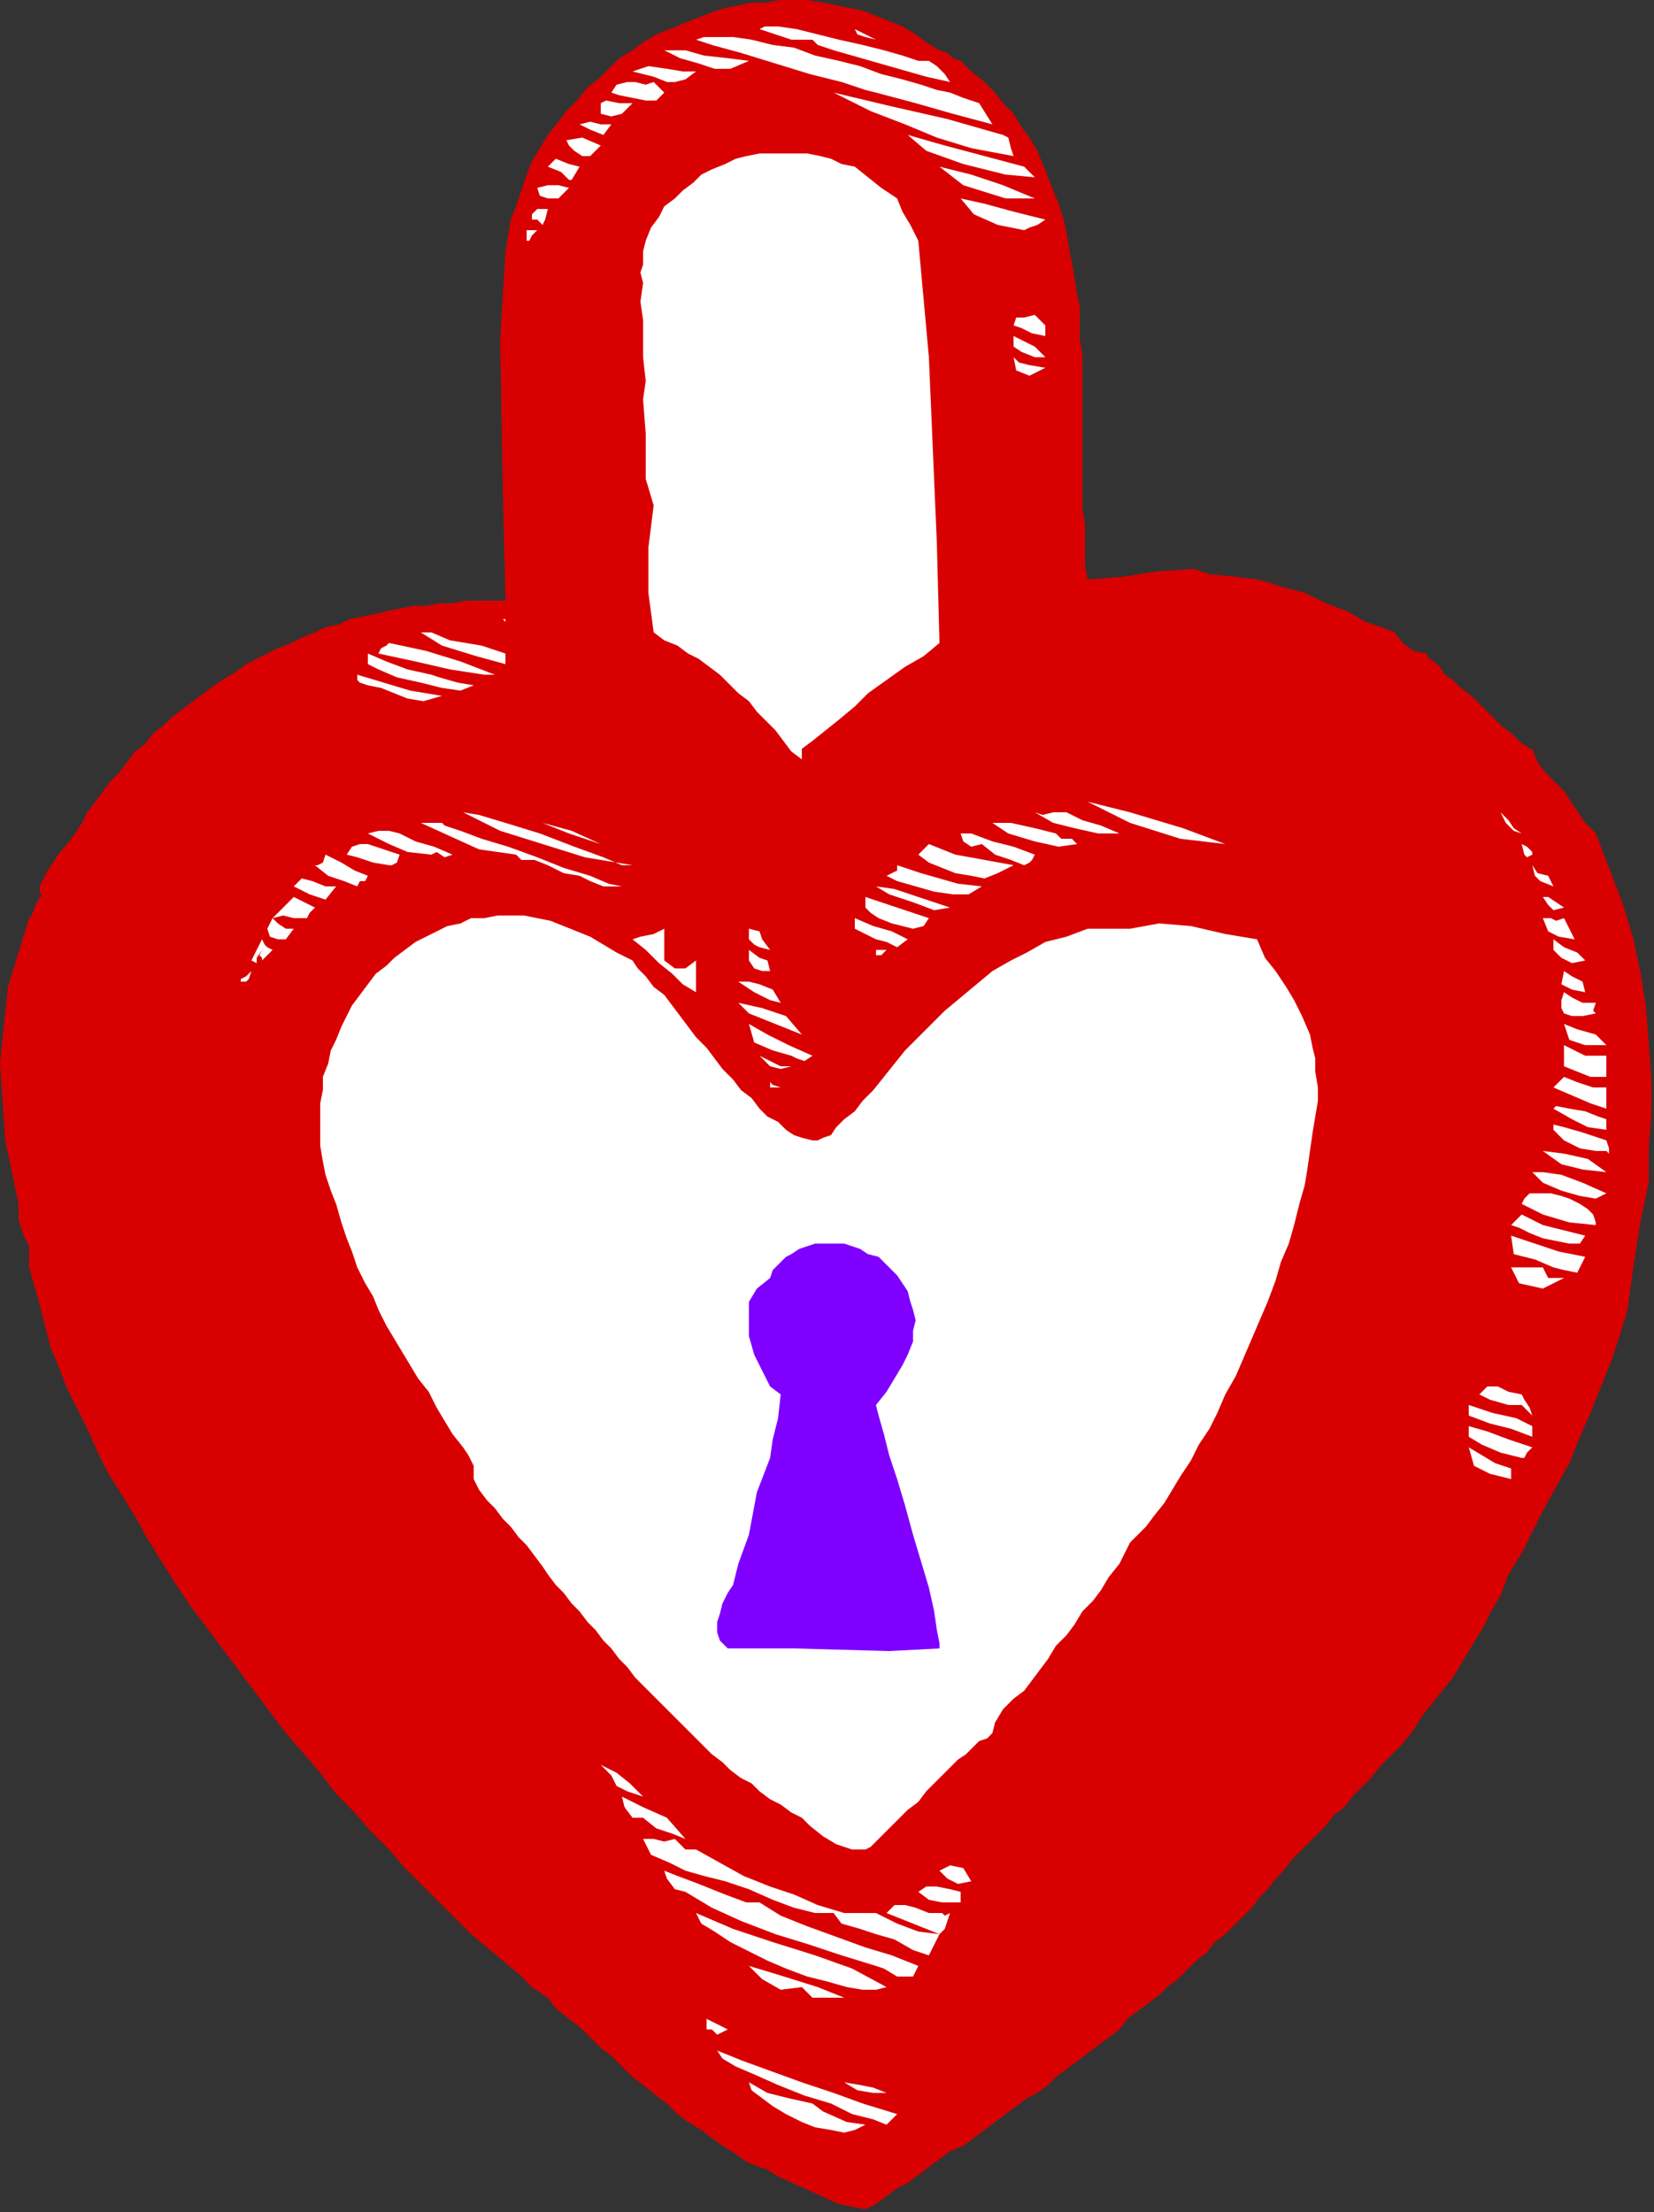 <?xml version="1.0" encoding="UTF-8" standalone="no"?>
<svg
   xmlns:dc="http://purl.org/dc/elements/1.1/"
   xmlns:cc="http://creativecommons.org/ns#"
   xmlns:rdf="http://www.w3.org/1999/02/22-rdf-syntax-ns#"
   xmlns:svg="http://www.w3.org/2000/svg"
   xmlns="http://www.w3.org/2000/svg"
   xmlns:sodipodi="http://sodipodi.sourceforge.net/DTD/sodipodi-0.dtd"
   xmlns:inkscape="http://www.inkscape.org/namespaces/inkscape"
   version="1.0"
   width="105.833mm"
   height="141.563mm"
   id="svg199"
   sodipodi:docname="SESSG081.WMF">
  <rect width="100%" height="100%" fill="#333333" stroke="none"/>
  <sodipodi:namedview
     pagecolor="#ffffff"
     bordercolor="#666666"
     borderopacity="1"
     objecttolerance="10"
     gridtolerance="10"
     guidetolerance="10"
     inkscape:pageopacity="0"
     inkscape:pageshadow="2"
     inkscape:window-width="640"
     inkscape:window-height="480"
     id="namedview201" />
  <defs
     id="defs3">
    <pattern
       id="WMFhbasepattern"
       patternUnits="userSpaceOnUse"
       width="6"
       height="6"
       x="0"
       y="0" />
  </defs>
  <path
     style="fill:#d80000;fill-rule:evenodd;fill-opacity:1;stroke:none;"
     d="  M 227.2,12.16   L 229.12,12.8   L 230.4,14.08   L 232.32,14.72   L 232.32,14.72   L 234.88,17.28   L 238.08,19.84   L 240.64,22.4   L 242.56,24.96   L 245.12,27.52   L 247.04,30.72   L 248.96,33.28   L 250.88,36.48   L 252.16,39.68   L 253.44,42.88   L 254.72,46.08   L 256,49.28   L 257.28,53.12   L 257.92,56.32   L 258.56,60.16   L 259.2,63.36   L 259.84,67.2   L 260.48,71.04   L 261.12,74.24   L 261.12,78.08   L 261.12,81.92   L 261.76,85.76   L 261.76,89.6   L 261.76,93.44   L 261.76,97.28   L 261.76,101.12   L 261.76,104.96   L 261.76,108.16   L 261.76,112   L 261.76,115.84   L 261.76,119.68   L 261.76,122.88   L 262.4,126.72   L 262.4,130.56   L 262.4,133.76   L 262.4,136.96   L 263.04,140.16   L 263.04,140.16   L 271.36,139.52   L 279.68,138.24   L 288.64,137.6   L 288.64,137.6   L 292.48,138.88   L 298.88,139.52   L 304,140.16   L 304,140.16   L 306.56,140.8   L 310.4,142.08   L 315.52,143.36   L 320.64,145.92   L 325.76,147.84   L 330.24,150.4   L 334.08,151.68   L 337.28,152.96   L 337.28,152.96   L 339.2,155.52   L 341.76,157.44   L 344.96,158.08   L 344.96,158.08   L 345.6,159.36   L 346.88,160   L 348.16,161.28   L 349.44,163.2   L 351.36,164.48   L 353.28,166.4   L 355.84,168.32   L 357.76,170.24   L 359.68,172.16   L 361.6,174.08   L 363.52,176   L 365.44,177.28   L 366.72,178.56   L 368,179.84   L 369.28,180.48   L 369.92,181.12   L 370.56,181.12   L 370.56,181.12   L 371.84,184.32   L 373.76,186.88   L 375.68,188.8   L 375.68,188.8   L 378.24,191.36   L 380.8,195.2   L 383.36,199.04   L 385.92,201.6   L 385.92,201.6   L 389.12,209.92   L 392.32,218.24   L 394.88,226.56   L 396.8,235.52   L 398.08,243.84   L 398.72,252.16   L 399.36,261.12   L 399.36,269.44   L 398.72,277.76   L 398.72,286.08   L 398.72,286.08   L 396.8,295.04   L 394.88,307.2   L 393.6,316.8   L 393.6,316.8   L 391.68,323.2   L 389.76,328.96   L 387.2,335.36   L 384.64,341.76   L 382.08,347.52   L 379.52,353.92   L 376.32,359.68   L 373.12,365.44   L 370.56,370.56   L 370.56,370.56   L 368,375.68   L 364.8,380.8   L 362.88,385.92   L 362.88,385.92   L 360.96,389.12   L 359.04,392.96   L 357.12,396.16   L 355.2,399.36   L 353.28,402.56   L 351.36,405.76   L 348.8,408.96   L 346.24,412.16   L 343.68,415.36   L 341.76,418.56   L 339.2,421.76   L 336.64,424.32   L 334.08,426.88   L 331.52,430.08   L 329.6,432   L 329.6,432   L 327.04,434.56   L 325.12,437.12   L 322.56,439.04   L 320.64,441.6   L 318.72,443.52   L 316.8,445.44   L 314.24,448   L 312.32,449.92   L 310.4,452.48   L 308.48,454.4   L 306.56,456.96   L 304.64,458.88   L 302.72,461.44   L 300.8,463.36   L 298.88,465.28   L 298.88,465.28   L 296.32,467.84   L 293.76,469.76   L 291.84,472.32   L 289.28,474.24   L 287.36,476.16   L 284.8,478.72   L 282.24,480.64   L 280.32,482.56   L 277.76,484.48   L 275.2,486.4   L 272.64,488.32   L 270.72,490.88   L 268.16,492.8   L 265.6,494.72   L 263.04,496.64   L 260.48,498.56   L 257.92,500.48   L 255.36,502.4   L 253.44,504.32   L 250.88,506.24   L 248.32,507.52   L 245.76,509.44   L 243.2,511.36   L 240.64,513.28   L 238.08,515.2   L 235.52,517.12   L 232.96,519.04   L 229.76,520.32   L 227.2,522.24   L 224.64,524.16   L 222.08,526.08   L 219.52,528   L 216.96,529.28   L 214.4,531.2   L 211.84,533.12   L 209.28,534.4   L 209.28,534.4   L 202.88,533.12   L 195.84,529.92   L 188.8,526.72   L 188.8,526.72   L 187.52,526.08   L 185.6,524.8   L 183.68,524.16   L 183.68,524.16   L 180.48,522.88   L 177.92,520.96   L 174.72,519.04   L 172.16,517.12   L 169.6,515.2   L 166.4,513.28   L 163.84,511.36   L 161.28,508.8   L 158.72,506.88   L 155.52,504.32   L 152.96,502.4   L 150.4,499.84   L 147.84,497.28   L 145.28,495.36   L 142.72,492.8   L 140.16,490.24   L 137.6,488.32   L 134.4,485.76   L 132.48,483.2   L 132.48,483.2   L 128.64,480.64   L 125.44,477.44   L 121.6,474.24   L 117.76,471.04   L 113.92,467.84   L 110.08,464   L 106.24,460.16   L 101.76,455.68   L 97.92,451.84   L 94.08,447.36   L 89.6,442.88   L 85.76,438.4   L 81.28,433.92   L 77.44,428.8   L 73.6,424.32   L 69.12,419.2   L 65.28,414.08   L 61.44,408.96   L 57.6,403.84   L 53.76,398.72   L 49.92,393.6   L 46.08,388.48   L 42.24,382.72   L 39.04,377.6   L 35.84,372.48   L 32.64,366.72   L 29.44,361.6   L 26.24,356.48   L 23.68,351.36   L 21.12,345.6   L 18.56,340.48   L 16,335.36   L 14.08,330.24   L 12.16,325.76   L 10.88,320.64   L 9.6,315.52   L 8.32,311.04   L 7.04,306.56   L 7.04,301.44   L 7.04,301.44   L 5.76,298.88   L 4.48,295.04   L 4.48,291.2   L 4.48,291.2   L 1.28,275.84   L 0,257.28   L 1.92,238.72   L 7.04,222.08   L 7.04,222.08   L 7.68,221.44   L 8.32,219.52   L 9.6,216.96   L 9.6,216.96   L 10.24,216.96   L 9.6,215.68   L 9.6,214.4   L 9.6,214.4   L 11.52,210.56   L 14.08,206.72   L 17.28,202.88   L 19.84,199.04   L 19.84,199.04   L 21.12,196.48   L 23.04,193.92   L 24.96,191.36   L 26.88,188.8   L 28.8,186.88   L 30.72,184.32   L 32.64,181.76   L 35.2,179.84   L 37.12,177.28   L 39.68,175.36   L 41.6,173.44   L 44.16,171.52   L 46.72,169.6   L 49.28,167.68   L 51.84,165.76   L 53.76,164.48   L 56.96,162.56   L 59.52,160.64   L 62.08,159.36   L 64.64,158.08   L 67.2,156.8   L 70.4,155.52   L 72.96,154.24   L 76.16,152.96   L 78.72,151.68   L 81.92,151.04   L 84.48,149.76   L 87.68,149.12   L 90.88,148.48   L 93.44,147.84   L 96.64,147.2   L 99.84,146.56   L 103.04,146.56   L 106.24,145.92   L 109.44,145.92   L 112.64,145.28   L 115.84,145.28   L 118.4,145.28   L 122.24,145.28   L 122.24,145.28   L 121.6,119.04   L 120.96,81.92   L 122.24,60.8   L 122.24,60.8   L 122.88,56.96   L 123.52,53.12   L 124.8,49.92   L 126.08,46.08   L 127.36,42.24   L 128.64,39.04   L 130.56,35.84   L 132.48,32.64   L 135.04,29.44   L 136.96,26.88   L 139.52,24.32   L 142.08,21.12   L 144.64,19.2   L 147.2,16.64   L 149.76,14.08   L 152.96,12.16   L 155.52,10.24   L 158.72,8.32   L 161.92,7.04   L 165.12,5.76   L 168.32,4.48   L 171.52,3.2   L 175.36,1.92   L 178.56,1.28   L 181.76,0.64   L 184.96,0.64   L 188.8,0   L 192,0   L 195.2,0   L 199.04,0.64   L 202.24,1.28   L 205.44,1.92   L 208.64,2.56   L 211.84,3.84   L 215.04,5.12   L 218.24,6.4   L 221.44,8.32   L 224,10.24   L 227.2,12.16  z "
     id="path5" />
  <path
     style="fill:#ffffff;fill-rule:evenodd;fill-opacity:1;stroke:none;"
     d="  M 224.64,14.72   L 226.56,16   L 228.48,17.92   L 229.76,19.84   L 229.76,19.84   L 224,18.56   L 215.04,16   L 206.08,13.44   L 201.6,12.16   L 201.6,12.16   L 201.6,12.16   L 199.68,11.52   L 197.76,10.88   L 196.48,9.6   L 196.48,9.6   L 191.36,9.6   L 187.52,8.32   L 183.68,7.04   L 183.68,7.04   L 183.68,7.04   L 184.96,6.4   L 188.16,6.4   L 192.64,7.04   L 197.76,8.32   L 202.88,9.6   L 208.64,10.88   L 213.76,12.16   L 218.24,13.44   L 222.08,14.72   L 224.64,14.72  z "
     id="path7" />
  <path
     style="fill:#ffffff;fill-rule:evenodd;fill-opacity:1;stroke:none;"
     d="  M 211.84,9.6   L 209.28,8.96   L 207.36,8.32   L 206.72,7.04   L 206.72,7.04   L 211.84,9.6  z "
     id="path9" />
  <path
     style="fill:#ffffff;fill-rule:evenodd;fill-opacity:1;stroke:none;"
     d="  M 229.76,22.4   L 232.96,23.68   L 236.8,24.96   L 240,30.08   L 240,30.08   L 230.4,27.52   L 221.44,24.96   L 211.84,22.4   L 211.84,22.4   L 209.28,21.76   L 203.52,19.84   L 195.84,17.92   L 187.52,15.36   L 179.2,12.8   L 172.16,10.88   L 168.32,9.6   L 168.32,9.6   L 170.24,8.96   L 173.44,8.96   L 177.28,8.96   L 181.76,9.6   L 186.88,10.88   L 192,11.52   L 197.12,13.44   L 202.88,14.72   L 208,16   L 213.12,17.92   L 218.24,19.2   L 222.72,20.48   L 226.56,21.76   L 229.76,22.4  z "
     id="path11" />
  <path
     style="fill:#ffffff;fill-rule:evenodd;fill-opacity:1;stroke:none;"
     d="  M 181.12,14.72   L 176.64,16.64   L 172.8,16.64   L 168.96,15.36   L 164.48,14.08   L 160.64,12.16   L 160.64,12.16   L 161.92,12.16   L 163.2,12.16   L 165.76,12.16   L 165.76,12.16   L 170.24,13.44   L 176,14.08   L 181.12,14.72  z "
     id="path13" />
  <path
     style="fill:#ffffff;fill-rule:evenodd;fill-opacity:1;stroke:none;"
     d="  M 168.32,17.28   L 165.76,19.2   L 163.2,19.84   L 161.28,19.84   L 158.08,18.56   L 155.52,17.92   L 152.96,17.28   L 152.96,17.28   L 156.8,16   L 161.28,16.64   L 165.12,17.28   L 168.32,17.28  z "
     id="path15" />
  <path
     style="fill:#ffffff;fill-rule:evenodd;fill-opacity:1;stroke:none;"
     d="  M 160.64,22.4   L 158.72,24.32   L 156.16,24.32   L 152.96,23.68   L 149.76,23.04   L 147.84,22.4   L 147.84,22.4   L 149.12,20.48   L 151.68,19.84   L 153.6,19.84   L 156.16,20.48   L 158.08,19.84   L 158.08,19.84   L 160.64,22.4  z "
     id="path17" />
  <path
     style="fill:#ffffff;fill-rule:evenodd;fill-opacity:1;stroke:none;"
     d="  M 242.56,32.64   L 243.84,33.28   L 244.48,35.84   L 245.12,37.76   L 245.12,37.76   L 234.88,35.84   L 226.56,33.28   L 218.88,30.08   L 210.56,26.88   L 201.6,22.4   L 201.6,22.4   L 215.04,25.6   L 229.12,28.8   L 242.56,32.64  z "
     id="path19" />
  <path
     style="fill:#ffffff;fill-rule:evenodd;fill-opacity:1;stroke:none;"
     d="  M 152.96,24.96   L 150.4,27.52   L 147.84,28.16   L 145.28,27.52   L 145.28,27.52   L 145.28,24.96   L 146.56,24.32   L 149.76,24.96   L 152.96,24.96  z "
     id="path21" />
  <path
     style="fill:#ffffff;fill-rule:evenodd;fill-opacity:1;stroke:none;"
     d="  M 147.84,30.08   L 145.92,32.64   L 142.72,31.36   L 140.16,30.08   L 140.16,30.08   L 142.72,29.44   L 145.28,30.08   L 147.84,30.08  z "
     id="path23" />
  <path
     style="fill:#ffffff;fill-rule:evenodd;fill-opacity:1;stroke:none;"
     d="  M 247.68,40.32   L 250.24,42.88   L 243.2,42.24   L 232.96,39.68   L 224,36.48   L 219.52,32.64   L 219.52,32.64   L 228.48,35.2   L 238.08,37.76   L 247.68,40.32  z "
     id="path25" />
  <path
     style="fill:#ffffff;fill-rule:evenodd;fill-opacity:1;stroke:none;"
     d="  M 145.28,35.2   L 142.72,37.76   L 140.8,37.76   L 138.88,36.48   L 137.6,35.2   L 137.6,35.2   L 136.96,33.92   L 140.8,33.28   L 145.28,35.2  z "
     id="path27" />
  <path
     style="fill:#ffffff;fill-rule:evenodd;fill-opacity:1;stroke:none;"
     d="  M 216.96,48   L 218.24,51.2   L 220.16,54.4   L 222.08,58.24   L 222.08,58.24   L 224.64,86.4   L 226.56,131.2   L 227.2,155.52   L 227.2,155.52   L 223.36,158.72   L 218.88,161.28   L 214.4,164.48   L 209.92,167.68   L 206.72,170.88   L 206.72,170.88   L 206.72,170.88   L 202.88,174.08   L 199.68,176.64   L 196.48,179.2   L 193.92,181.12   L 193.92,181.12   L 193.92,183.68   L 191.36,181.76   L 189.44,179.2   L 187.52,176.64   L 185.6,174.72   L 183.04,172.16   L 181.12,169.6   L 178.56,167.68   L 176.64,165.76   L 174.08,163.2   L 171.52,161.28   L 168.96,159.36   L 166.4,158.08   L 163.84,156.16   L 160.64,154.88   L 158.08,152.96   L 158.08,152.96   L 156.8,143.36   L 156.8,132.48   L 158.08,122.24   L 158.08,122.24   L 156.16,115.84   L 156.16,104.96   L 155.52,96.64   L 155.52,96.64   L 156.16,92.16   L 155.52,86.4   L 155.52,81.28   L 155.52,81.28   L 155.52,77.44   L 154.88,72.96   L 155.52,68.48   L 155.52,68.48   L 154.88,65.92   L 155.52,64   L 155.52,60.8   L 155.52,60.8   L 156.16,58.24   L 157.44,55.04   L 159.36,52.48   L 160.64,49.92   L 163.2,48   L 165.12,46.08   L 167.68,44.16   L 169.6,42.24   L 172.16,40.96   L 175.36,39.68   L 177.92,38.4   L 180.48,37.76   L 183.68,37.12   L 186.88,37.12   L 189.44,37.12   L 192.64,37.12   L 195.2,37.12   L 198.4,37.76   L 200.96,38.4   L 203.52,39.68   L 206.72,40.32   L 206.72,40.32   L 209.92,42.88   L 213.12,45.44   L 216.96,48  z "
     id="path29" />
  <path
     style="fill:#ffffff;fill-rule:evenodd;fill-opacity:1;stroke:none;"
     d="  M 140.16,40.32   L 138.24,43.52   L 137.6,43.52   L 136.96,42.88   L 135.68,41.6   L 132.48,40.32   L 132.48,40.32   L 134.4,38.4   L 137.6,39.68   L 140.16,40.32  z "
     id="path31" />
  <path
     style="fill:#ffffff;fill-rule:evenodd;fill-opacity:1;stroke:none;"
     d="  M 250.24,48   L 252.8,48   L 243.2,48   L 232.96,44.8   L 227.2,40.32   L 227.2,40.32   L 234.88,42.24   L 242.56,44.8   L 250.24,48  z "
     id="path33" />
  <path
     style="fill:#ffffff;fill-rule:evenodd;fill-opacity:1;stroke:none;"
     d="  M 137.6,45.44   L 137.6,45.44   L 136.32,46.72   L 135.68,47.36   L 135.04,48   L 135.04,48   L 132.48,48   L 130.56,47.36   L 129.92,45.44   L 129.92,45.44   L 132.48,44.8   L 135.04,44.8   L 137.6,45.44  z "
     id="path35" />
  <path
     style="fill:#ffffff;fill-rule:evenodd;fill-opacity:1;stroke:none;"
     d="  M 252.8,53.12   L 250.88,54.4   L 248.96,55.04   L 247.68,55.68   L 247.68,55.68   L 241.28,54.4   L 235.52,51.84   L 232.32,48   L 232.32,48   L 238.08,49.28   L 245.12,51.2   L 252.8,53.12  z "
     id="path37" />
  <path
     style="fill:#ffffff;fill-rule:evenodd;fill-opacity:1;stroke:none;"
     d="  M 132.48,50.56   L 131.84,53.12   L 131.2,54.4   L 129.92,53.12   L 129.92,53.12   L 128.64,53.12   L 128.64,51.84   L 129.92,50.56   L 129.92,50.56   L 132.48,50.56  z "
     id="path39" />
  <path
     style="fill:#ffffff;fill-rule:evenodd;fill-opacity:1;stroke:none;"
     d="  M 129.92,55.68   L 128.64,56.96   L 128,58.24   L 127.36,58.24   L 127.36,58.24   L 127.36,55.68   L 129.92,55.68  z "
     id="path41" />
  <path
     style="fill:#ffffff;fill-rule:evenodd;fill-opacity:1;stroke:none;"
     d="  M 252.8,78.72   L 252.8,81.28   L 249.6,80.64   L 247.04,79.36   L 245.12,78.72   L 245.12,78.72   L 245.76,76.8   L 247.68,76.8   L 250.24,76.16   L 250.24,76.16   L 252.8,78.72  z "
     id="path43" />
  <path
     style="fill:#ffffff;fill-rule:evenodd;fill-opacity:1;stroke:none;"
     d="  M 252.8,86.4   L 250.24,86.4   L 247.04,85.12   L 245.12,83.84   L 245.12,83.84   L 245.12,81.28   L 247.68,82.56   L 250.24,83.84   L 252.8,86.4  z "
     id="path45" />
  <path
     style="fill:#ffffff;fill-rule:evenodd;fill-opacity:1;stroke:none;"
     d="  M 252.8,88.96   L 248.96,90.88   L 245.76,89.6   L 245.12,86.4   L 245.12,86.4   L 246.4,87.68   L 248.96,88.32   L 252.8,88.96  z "
     id="path47" />
  <path
     style="fill:#ffffff;fill-rule:evenodd;fill-opacity:1;stroke:none;"
     d="  M 122.24,150.4   L 122.24,150.4   L 121.6,150.4   L 122.24,150.4   L 122.24,150.4   L 121.6,149.76   L 122.24,149.76   L 122.24,150.4  z "
     id="path49" />
  <path
     style="fill:#ffffff;fill-rule:evenodd;fill-opacity:1;stroke:none;"
     d="  M 122.24,158.08   L 122.24,160.64   L 115.2,158.72   L 106.88,156.16   L 101.76,152.96   L 101.76,152.96   L 101.76,152.96   L 103.04,152.96   L 104.32,152.96   L 104.32,152.96   L 108.8,154.88   L 116.48,156.16   L 122.24,158.08  z "
     id="path51" />
  <path
     style="fill:#ffffff;fill-rule:evenodd;fill-opacity:1;stroke:none;"
     d="  M 119.68,163.2   L 117.12,163.2   L 108.8,161.92   L 100.48,160   L 91.52,158.08   L 91.52,158.08   L 92.16,156.8   L 93.44,156.16   L 94.08,155.52   L 94.08,155.52   L 103.04,157.44   L 111.36,160   L 119.68,163.2  z "
     id="path53" />
  <path
     style="fill:#ffffff;fill-rule:evenodd;fill-opacity:1;stroke:none;"
     d="  M 104.32,163.2   L 106.24,163.84   L 110.72,165.12   L 114.56,165.76   L 114.56,165.76   L 111.36,167.04   L 106.88,166.4   L 101.76,165.12   L 96,163.84   L 91.52,161.92   L 88.96,160.64   L 88.96,160.64   L 88.96,158.08   L 93.44,160   L 98.56,161.92   L 104.32,163.2  z "
     id="path55" />
  <path
     style="fill:#ffffff;fill-rule:evenodd;fill-opacity:1;stroke:none;"
     d="  M 106.88,168.32   L 102.4,169.6   L 98.56,168.96   L 95.36,167.68   L 92.16,166.4   L 88.96,165.76   L 88.96,165.76   L 87.04,165.12   L 86.4,164.48   L 86.4,163.2   L 86.4,163.2   L 92.8,165.12   L 99.2,167.04   L 106.88,168.32  z "
     id="path57" />
  <path
     style="fill:#ffffff;fill-rule:evenodd;fill-opacity:1;stroke:none;"
     d="  M 296.32,204.16   L 285.44,202.88   L 273.28,199.04   L 263.04,193.92   L 263.04,193.92   L 273.28,196.48   L 286.08,200.32   L 296.32,204.16  z "
     id="path59" />
  <path
     style="fill:#ffffff;fill-rule:evenodd;fill-opacity:1;stroke:none;"
     d="  M 368,201.6   L 366.08,200.96   L 364.16,199.04   L 362.88,196.48   L 362.88,196.48   L 364.8,198.4   L 366.08,200.32   L 368,201.6  z "
     id="path61" />
  <path
     style="fill:#ffffff;fill-rule:evenodd;fill-opacity:1;stroke:none;"
     d="  M 270.72,201.6   L 270.72,201.6   L 268.8,201.6   L 266.88,201.6   L 265.6,201.6   L 265.6,201.6   L 259.84,200.32   L 254.72,199.04   L 250.24,196.48   L 250.24,196.48   L 252.16,197.12   L 254.72,196.48   L 257.92,196.48   L 257.92,196.48   L 261.76,198.4   L 266.24,199.68   L 270.72,201.6  z "
     id="path63" />
  <path
     style="fill:#ffffff;fill-rule:evenodd;fill-opacity:1;stroke:none;"
     d="  M 137.6,196.48   L 140.16,196.48   L 137.6,196.48  z "
     id="path65" />
  <path
     style="fill:#ffffff;fill-rule:evenodd;fill-opacity:1;stroke:none;"
     d="  M 150.4,209.28   L 152.96,209.28   L 141.44,207.36   L 131.2,204.16   L 120.96,200.96   L 112,196.48   L 112,196.48   L 115.84,197.12   L 122.24,199.04   L 130.56,201.6   L 138.88,204.8   L 145.92,207.36   L 150.4,209.28  z "
     id="path67" />
  <path
     style="fill:#ffffff;fill-rule:evenodd;fill-opacity:1;stroke:none;"
     d="  M 145.28,204.16   L 137.6,201.6   L 131.2,199.04   L 124.8,196.48   L 124.8,196.48   L 131.2,199.04   L 138.24,200.96   L 145.28,204.16  z "
     id="path69" />
  <path
     style="fill:#ffffff;fill-rule:evenodd;fill-opacity:1;stroke:none;"
     d="  M 260.48,204.16   L 256,204.8   L 250.24,203.52   L 243.84,201.6   L 240,199.04   L 240,199.04   L 244.48,199.04   L 250.24,200.32   L 255.36,201.6   L 255.36,201.6   L 256.64,202.88   L 259.2,202.88   L 260.48,204.16  z "
     id="path71" />
  <path
     style="fill:#ffffff;fill-rule:evenodd;fill-opacity:1;stroke:none;"
     d="  M 150.4,214.4   L 145.92,214.4   L 142.72,213.12   L 140.16,211.84   L 140.16,211.84   L 136.32,211.2   L 133.76,209.92   L 132.48,209.28   L 132.48,209.28   L 129.28,208   L 126.08,208   L 124.8,206.72   L 124.8,206.72   L 124.8,206.72   L 115.84,205.44   L 108.8,202.24   L 101.76,199.04   L 101.76,199.04   L 106.88,199.04   L 107.52,199.68   L 111.36,200.96   L 116.48,202.88   L 122.88,204.8   L 129.92,207.36   L 136.32,209.92   L 142.72,211.84   L 147.2,213.76   L 150.4,214.4  z "
     id="path73" />
  <path
     style="fill:#ffffff;fill-rule:evenodd;fill-opacity:1;stroke:none;"
     d="  M 250.24,206.72   L 249.6,208   L 248.96,208.64   L 247.68,209.28   L 247.68,209.28   L 244.48,208   L 240.64,206.72   L 237.44,204.16   L 237.44,204.16   L 234.88,204.8   L 232.96,203.52   L 232.32,201.6   L 232.32,201.6   L 232.32,201.6   L 233.6,201.6   L 234.88,201.6   L 234.88,201.6   L 240,203.52   L 245.12,204.8   L 250.24,206.72  z "
     id="path75" />
  <path
     style="fill:#ffffff;fill-rule:evenodd;fill-opacity:1;stroke:none;"
     d="  M 109.44,206.72   L 107.52,207.36   L 105.6,206.08   L 104.32,206.72   L 104.32,206.72   L 98.56,206.08   L 94.08,204.16   L 88.96,201.6   L 88.96,201.6   L 91.52,200.96   L 94.08,200.96   L 96.64,201.6   L 96.64,201.6   L 100.48,203.52   L 104.96,204.8   L 109.44,206.72  z "
     id="path77" />
  <path
     style="fill:#ffffff;fill-rule:evenodd;fill-opacity:1;stroke:none;"
     d="  M 370.56,206.72   L 369.28,207.36   L 368.64,206.72   L 368,204.16   L 368,204.16   L 369.28,204.8   L 370.56,206.08   L 370.56,206.72  z "
     id="path79" />
  <path
     style="fill:#ffffff;fill-rule:evenodd;fill-opacity:1;stroke:none;"
     d="  M 245.12,209.28   L 241.28,211.2   L 238.08,212.48   L 234.88,211.84   L 231.04,211.2   L 227.84,209.92   L 224.64,208.64   L 222.08,206.72   L 222.08,206.72   L 224.64,204.16   L 231.04,206.72   L 238.08,208   L 245.12,209.28  z "
     id="path81" />
  <path
     style="fill:#ffffff;fill-rule:evenodd;fill-opacity:1;stroke:none;"
     d="  M 96.64,206.72   L 96,208.64   L 94.72,209.28   L 94.08,209.28   L 94.08,209.28   L 90.24,208.64   L 86.4,207.36   L 83.84,206.72   L 83.84,206.72   L 85.12,204.8   L 87.04,204.16   L 88.96,204.16   L 88.96,204.16   L 96.64,206.72  z "
     id="path83" />
  <path
     style="fill:#ffffff;fill-rule:evenodd;fill-opacity:1;stroke:none;"
     d="  M 375.68,214.4   L 372.48,213.12   L 371.2,211.84   L 370.56,209.28   L 370.56,209.28   L 371.84,211.2   L 374.4,211.84   L 375.68,214.4  z "
     id="path85" />
  <path
     style="fill:#ffffff;fill-rule:evenodd;fill-opacity:1;stroke:none;"
     d="  M 237.44,214.4   L 234.24,216.32   L 230.4,216.32   L 225.92,215.68   L 221.44,214.4   L 216.96,213.12   L 214.4,211.84   L 214.4,211.84   L 215.68,211.2   L 216.96,210.56   L 216.96,209.28   L 216.96,209.28   L 222.72,211.2   L 231.68,213.76   L 237.44,214.4  z "
     id="path87" />
  <path
     style="fill:#ffffff;fill-rule:evenodd;fill-opacity:1;stroke:none;"
     d="  M 88.96,211.84   L 88.32,213.12   L 87.04,213.12   L 86.4,214.4   L 86.4,214.4   L 83.2,213.12   L 79.36,211.84   L 76.16,209.28   L 76.16,209.28   L 76.8,209.28   L 78.08,208.64   L 78.72,206.72   L 78.72,206.72   L 82.56,208.64   L 85.76,210.56   L 88.96,211.84  z "
     id="path89" />
  <path
     style="fill:#ffffff;fill-rule:evenodd;fill-opacity:1;stroke:none;"
     d="  M 229.76,219.52   L 225.92,220.16   L 220.8,218.24   L 215.04,216.32   L 211.84,214.4   L 211.84,214.4   L 216.32,215.04   L 224,217.6   L 229.76,219.52  z "
     id="path91" />
  <path
     style="fill:#ffffff;fill-rule:evenodd;fill-opacity:1;stroke:none;"
     d="  M 378.24,219.52   L 375.68,220.16   L 374.4,218.88   L 373.12,216.96   L 373.12,216.96   L 373.12,216.96   L 374.4,216.96   L 376.32,218.24   L 378.24,219.52  z "
     id="path93" />
  <path
     style="fill:#ffffff;fill-rule:evenodd;fill-opacity:1;stroke:none;"
     d="  M 81.28,214.4   L 78.72,217.6   L 74.88,216.32   L 71.04,214.4   L 71.04,214.4   L 72.96,212.48   L 75.52,213.12   L 78.72,214.4   L 81.28,214.4  z "
     id="path95" />
  <path
     style="fill:#ffffff;fill-rule:evenodd;fill-opacity:1;stroke:none;"
     d="  M 224.64,222.08   L 223.36,224   L 220.8,224.64   L 218.24,224   L 215.68,223.36   L 212.48,222.08   L 210.56,220.8   L 209.28,219.52   L 209.28,219.52   L 209.28,216.96   L 224.64,222.08  z "
     id="path97" />
  <path
     style="fill:#ffffff;fill-rule:evenodd;fill-opacity:1;stroke:none;"
     d="  M 76.16,219.52   L 74.88,220.8   L 74.24,222.08   L 73.6,222.08   L 73.6,222.08   L 71.04,222.08   L 68.48,221.44   L 65.92,222.08   L 65.92,222.08   L 71.04,216.96   L 76.16,219.52  z "
     id="path99" />
  <path
     style="fill:#ffffff;fill-rule:evenodd;fill-opacity:1;stroke:none;"
     d="  M 378.24,222.08   L 380.8,227.2   L 376.96,226.56   L 374.4,225.28   L 373.12,222.08   L 373.12,222.08   L 375.04,222.08   L 376.32,222.72   L 378.24,222.08  z "
     id="path101" />
  <path
     style="fill:#ffffff;fill-rule:evenodd;fill-opacity:1;stroke:none;"
     d="  M 183.68,222.08   L 183.68,222.08   L 183.68,219.52   L 183.68,220.8   L 183.68,221.44   L 183.68,222.08  z "
     id="path103" />
  <path
     style="fill:#ffffff;fill-rule:evenodd;fill-opacity:1;stroke:none;"
     d="  M 304,227.2   L 305.92,231.68   L 308.48,234.88   L 311.04,238.72   L 312.96,241.92   L 314.88,245.76   L 316.8,250.24   L 316.8,250.24   L 317.44,253.44   L 318.08,256   L 318.08,259.2   L 318.72,263.04   L 318.72,266.24   L 318.08,270.08   L 317.44,273.92   L 316.8,278.4   L 316.16,282.88   L 315.52,286.72   L 314.24,291.2   L 312.96,296.32   L 311.68,300.8   L 309.76,305.28   L 308.48,309.76   L 306.56,314.88   L 304.64,319.36   L 302.72,323.84   L 300.8,328.32   L 298.88,332.8   L 296.32,337.28   L 294.4,341.76   L 292.48,345.6   L 289.92,349.44   L 288,353.28   L 285.44,357.12   L 283.52,360.32   L 281.6,363.52   L 279.04,366.72   L 277.12,369.28   L 275.2,371.2   L 273.28,373.12   L 273.28,373.12   L 270.72,378.24   L 268.16,381.44   L 266.24,384.64   L 264.32,387.2   L 261.76,389.76   L 259.84,392.96   L 257.92,395.52   L 255.36,398.08   L 253.44,401.28   L 251.52,403.84   L 249.6,406.4   L 247.68,408.96   L 247.68,408.96   L 245.12,410.88   L 242.56,413.44   L 240.64,416.64   L 240,419.2   L 240,419.2   L 238.72,420.48   L 236.8,421.12   L 235.52,422.4   L 233.6,424.32   L 231.68,425.6   L 229.76,427.52   L 227.84,429.44   L 225.92,431.36   L 224,433.28   L 222.08,435.84   L 219.52,437.76   L 217.6,439.68   L 216.32,440.96   L 214.4,442.88   L 213.12,444.16   L 211.84,445.44   L 210.56,446.72   L 209.28,447.36   L 209.28,447.36   L 209.28,447.36   L 206.08,447.36   L 202.24,446.08   L 199.04,444.16   L 195.84,441.6   L 193.92,439.68   L 193.92,439.68   L 191.36,438.4   L 188.8,436.48   L 186.24,435.2   L 183.68,433.28   L 181.76,431.36   L 179.2,430.08   L 176.64,428.16   L 174.72,426.24   L 172.16,424.32   L 170.24,422.4   L 168.32,420.48   L 165.76,417.92   L 163.84,416   L 161.92,414.08   L 160,412.16   L 157.44,409.6   L 155.52,407.68   L 153.6,405.76   L 151.68,403.2   L 149.76,401.28   L 147.84,398.72   L 145.92,396.8   L 144,394.24   L 142.08,392.32   L 140.16,389.76   L 138.24,387.84   L 136.32,385.28   L 134.4,383.36   L 132.48,380.8   L 131.2,378.88   L 129.28,376.32   L 127.36,373.76   L 125.44,371.84   L 123.52,369.28   L 121.6,367.36   L 119.68,364.8   L 117.76,362.88   L 115.84,360.32   L 114.56,357.76   L 114.56,357.76   L 114.56,354.56   L 113.28,352   L 112,350.08   L 112,350.08   L 109.44,346.88   L 107.52,343.68   L 105.6,340.48   L 103.68,336.64   L 101.12,333.44   L 99.2,330.24   L 97.28,327.04   L 95.36,323.84   L 93.44,320.64   L 91.52,316.8   L 90.24,313.6   L 88.32,310.4   L 86.4,306.56   L 85.12,302.72   L 83.84,299.52   L 82.56,295.68   L 81.28,291.2   L 81.28,291.2   L 80,288   L 78.72,284.16   L 78.08,280.96   L 77.44,277.12   L 77.44,273.92   L 77.44,270.72   L 77.44,266.88   L 78.08,263.68   L 78.08,260.48   L 79.36,257.28   L 80,254.08   L 81.28,251.52   L 82.56,248.32   L 83.84,245.76   L 85.12,243.2   L 87.04,240.64   L 88.96,238.08   L 90.88,235.52   L 93.44,233.6   L 95.36,231.68   L 97.92,229.76   L 100.48,227.84   L 103.04,226.56   L 105.6,225.28   L 108.16,224   L 111.36,223.36   L 113.92,222.08   L 117.12,222.08   L 120.32,221.44   L 123.52,221.44   L 126.72,221.44   L 129.92,222.08   L 133.12,222.72   L 136.32,224   L 139.52,225.28   L 142.72,226.56   L 145.92,228.48   L 149.12,230.4   L 152.96,232.32   L 152.96,232.32   L 154.24,234.24   L 156.16,236.16   L 158.08,238.72   L 160.64,240.64   L 162.56,243.2   L 164.48,245.76   L 166.4,248.32   L 168.32,250.88   L 170.88,253.44   L 172.8,256   L 174.72,258.56   L 177.28,261.12   L 179.2,263.68   L 181.76,265.6   L 183.68,268.16   L 185.6,270.08   L 188.16,271.36   L 190.08,273.28   L 192,274.56   L 193.92,275.2   L 196.48,275.84   L 196.48,275.84   L 197.76,275.84   L 199.04,275.2   L 200.96,274.56   L 202.24,272.64   L 204.16,270.72   L 206.72,268.8   L 208.64,266.24   L 211.2,263.68   L 213.76,260.48   L 216.32,257.28   L 218.88,254.08   L 222.08,250.88   L 225.28,247.68   L 228.48,244.48   L 232.32,241.28   L 236.16,238.08   L 240,234.88   L 244.48,232.32   L 248.32,230.4   L 252.8,227.84   L 257.92,226.56   L 263.04,224.64   L 263.04,224.64   L 265.6,224.64   L 269.44,224.64   L 273.28,224.64   L 273.28,224.64   L 280.32,223.36   L 288,224   L 296.32,225.92   L 304,227.2  z "
     id="path105" />
  <path
     style="fill:#ffffff;fill-rule:evenodd;fill-opacity:1;stroke:none;"
     d="  M 219.52,227.2   L 216.96,229.12   L 214.4,227.84   L 211.84,227.2   L 211.84,227.2   L 209.28,225.92   L 206.72,224.64   L 206.72,222.08   L 206.72,222.08   L 211.2,224   L 215.68,225.28   L 219.52,227.2  z "
     id="path107" />
  <path
     style="fill:#ffffff;fill-rule:evenodd;fill-opacity:1;stroke:none;"
     d="  M 71.04,224.64   L 69.12,227.2   L 67.2,227.2   L 65.28,226.56   L 64.64,224.64   L 65.92,222.08   L 65.92,222.08   L 67.2,223.36   L 69.12,224.64   L 71.04,224.64  z "
     id="path109" />
  <path
     style="fill:#ffffff;fill-rule:evenodd;fill-opacity:1;stroke:none;"
     d="  M 186.24,229.76   L 183.68,229.12   L 182.4,228.48   L 181.12,227.2   L 181.12,227.2   L 181.12,224.64   L 183.68,225.28   L 184.32,227.2   L 186.24,229.76  z "
     id="path111" />
  <path
     style="fill:#ffffff;fill-rule:evenodd;fill-opacity:1;stroke:none;"
     d="  M 160.64,227.2   L 160.64,229.12   L 160.64,231.04   L 160.64,232.32   L 160.64,232.32   L 163.2,234.24   L 165.76,234.24   L 168.32,232.32   L 168.32,232.32   L 168.32,235.52   L 168.32,238.08   L 168.32,240   L 168.32,240   L 165.12,238.08   L 162.56,235.52   L 159.36,232.96   L 156.16,229.76   L 152.96,227.2   L 152.96,227.2   L 154.88,226.56   L 158.08,225.92   L 160.64,224.64   L 160.64,224.64   L 160.64,227.2  z "
     id="path113" />
  <path
     style="fill:#ffffff;fill-rule:evenodd;fill-opacity:1;stroke:none;"
     d="  M 383.36,232.32   L 380.16,232.96   L 377.6,231.68   L 375.68,229.76   L 375.68,229.76   L 375.68,227.2   L 378.24,229.12   L 381.44,230.4   L 383.36,232.32  z "
     id="path115" />
  <path
     style="fill:#ffffff;fill-rule:evenodd;fill-opacity:1;stroke:none;"
     d="  M 214.4,229.76   L 213.12,231.04   L 211.84,231.04   L 211.84,229.76   L 211.84,229.76   L 210.56,229.76   L 209.92,229.76   L 209.28,229.76   L 209.28,229.76   L 214.4,229.76  z "
     id="path117" />
  <path
     style="fill:#ffffff;fill-rule:evenodd;fill-opacity:1;stroke:none;"
     d="  M 65.92,229.76   L 63.36,232.32   L 63.36,231.68   L 62.72,231.04   L 63.36,229.76   L 63.36,229.76   L 62.08,231.68   L 62.08,232.96   L 60.8,232.32   L 60.8,232.32   L 63.36,227.2   L 64,228.48   L 64.64,229.12   L 65.92,229.76  z "
     id="path119" />
  <path
     style="fill:#ffffff;fill-rule:evenodd;fill-opacity:1;stroke:none;"
     d="  M 186.24,234.88   L 184.32,234.88   L 182.4,234.24   L 181.12,232.32   L 181.12,232.32   L 181.12,229.76   L 183.68,231.68   L 185.6,232.32   L 186.24,234.88  z "
     id="path121" />
  <path
     style="fill:#ffffff;fill-rule:evenodd;fill-opacity:1;stroke:none;"
     d="  M 383.36,240   L 383.36,240   L 380.16,239.36   L 377.6,238.08   L 378.24,234.88   L 378.24,234.88   L 380.16,236.16   L 382.72,237.44   L 383.36,240  z "
     id="path123" />
  <path
     style="fill:#ffffff;fill-rule:evenodd;fill-opacity:1;stroke:none;"
     d="  M 188.8,242.56   L 186.24,241.92   L 182.4,240   L 178.56,237.44   L 178.56,237.44   L 178.56,237.44   L 179.2,237.44   L 181.12,237.44   L 181.12,237.44   L 183.68,238.08   L 186.88,239.36   L 188.8,242.56  z "
     id="path125" />
  <path
     style="fill:#ffffff;fill-rule:evenodd;fill-opacity:1;stroke:none;"
     d="  M 60.8,234.88   L 60.16,236.8   L 59.52,237.44   L 58.24,237.44   L 58.24,237.44   L 58.24,236.8   L 59.52,236.16   L 60.8,234.88   L 60.8,234.88   L 60.16,235.52   L 60.16,235.52   L 60.8,234.88  z "
     id="path127" />
  <path
     style="fill:#ffffff;fill-rule:evenodd;fill-opacity:1;stroke:none;"
     d="  M 385.92,245.12   L 382.72,245.76   L 380.16,245.76   L 378.24,245.12   L 378.24,245.12   L 377.6,243.84   L 377.6,241.92   L 378.24,240   L 378.24,240   L 380.16,241.28   L 382.72,242.56   L 385.92,242.56   L 385.92,242.56   L 385.28,244.48   L 385.92,245.12   L 385.92,245.12  z "
     id="path129" />
  <path
     style="fill:#ffffff;fill-rule:evenodd;fill-opacity:1;stroke:none;"
     d="  M 58.24,240   L 58.24,240   L 58.24,240   L 58.24,240  z "
     id="path131" />
  <path
     style="fill:#ffffff;fill-rule:evenodd;fill-opacity:1;stroke:none;"
     d="  M 193.92,250.24   L 181.12,245.12   L 178.56,242.56   L 184.32,243.84   L 190.08,245.76   L 193.92,250.24  z "
     id="path133" />
  <path
     style="fill:#ffffff;fill-rule:evenodd;fill-opacity:1;stroke:none;"
     d="  M 388.48,252.8   L 383.36,252.8   L 379.52,251.52   L 378.24,247.68   L 378.24,247.68   L 381.44,248.96   L 385.92,250.24   L 388.48,252.8  z "
     id="path135" />
  <path
     style="fill:#ffffff;fill-rule:evenodd;fill-opacity:1;stroke:none;"
     d="  M 196.48,255.36   L 194.56,256.64   L 192.64,256   L 191.36,255.36   L 191.36,255.36   L 186.88,254.08   L 182.4,252.16   L 181.12,247.68   L 181.12,247.68   L 185.6,250.24   L 190.72,252.8   L 196.48,255.36  z "
     id="path137" />
  <path
     style="fill:#ffffff;fill-rule:evenodd;fill-opacity:1;stroke:none;"
     d="  M 385.92,255.36   L 388.48,255.36   L 388.48,257.28   L 388.48,258.56   L 388.48,260.48   L 388.48,260.48   L 384.64,260.48   L 381.44,259.2   L 378.24,257.92   L 378.24,257.92   L 378.24,252.8   L 380.8,254.08   L 383.36,255.36   L 385.92,255.36  z "
     id="path139" />
  <path
     style="fill:#ffffff;fill-rule:evenodd;fill-opacity:1;stroke:none;"
     d="  M 191.36,257.92   L 191.36,257.92   L 188.8,258.56   L 186.24,257.92   L 183.68,255.36   L 183.68,255.36   L 186.24,256.64   L 188.8,257.92   L 191.36,257.92  z "
     id="path141" />
  <path
     style="fill:#ffffff;fill-rule:evenodd;fill-opacity:1;stroke:none;"
     d="  M 388.48,263.04   L 388.48,268.16   L 384.64,266.88   L 380.16,264.96   L 375.68,263.04   L 375.68,263.04   L 376.32,262.4   L 376.96,261.76   L 378.24,260.48   L 378.24,260.48   L 381.44,261.76   L 385.28,263.04   L 388.48,263.04  z "
     id="path143" />
  <path
     style="fill:#ffffff;fill-rule:evenodd;fill-opacity:1;stroke:none;"
     d="  M 188.8,263.04   L 186.24,263.04   L 186.24,260.48   L 186.24,261.76   L 186.88,262.4   L 188.8,263.04  z "
     id="path145" />
  <path
     style="fill:#ffffff;fill-rule:evenodd;fill-opacity:1;stroke:none;"
     d="  M 388.48,270.72   L 388.48,273.28   L 384,272.64   L 380.16,270.72   L 375.68,268.16   L 375.68,268.16   L 376.32,267.52   L 379.52,268.16   L 383.36,268.8   L 386.56,270.08   L 388.48,270.72  z "
     id="path147" />
  <path
     style="fill:#ffffff;fill-rule:evenodd;fill-opacity:1;stroke:none;"
     d="  M 388.48,275.84   L 389.12,277.76   L 389.12,279.04   L 388.48,278.4   L 388.48,278.4   L 385.92,278.4   L 385.92,278.4   L 382.08,277.76   L 378.24,275.84   L 375.68,273.28   L 375.68,273.28   L 375.68,272   L 378.24,272.64   L 382.72,273.92   L 388.48,275.84  z "
     id="path149" />
  <path
     style="fill:#ffffff;fill-rule:evenodd;fill-opacity:1;stroke:none;"
     d="  M 388.48,283.52   L 388.48,283.52   L 382.72,282.88   L 377.6,281.6   L 373.12,278.4   L 373.12,278.4   L 373.12,278.4   L 378.24,279.04   L 384,280.32   L 388.48,283.52  z "
     id="path151" />
  <path
     style="fill:#ffffff;fill-rule:evenodd;fill-opacity:1;stroke:none;"
     d="  M 388.48,288.64   L 385.92,289.92   L 382.08,289.28   L 377.6,288   L 373.12,286.08   L 370.56,283.52   L 370.56,283.52   L 373.12,283.52   L 377.6,284.16   L 382.72,286.08   L 388.48,288.64  z "
     id="path153" />
  <path
     style="fill:#ffffff;fill-rule:evenodd;fill-opacity:1;stroke:none;"
     d="  M 385.92,296.32   L 379.52,295.68   L 373.12,293.76   L 368,291.2   L 368,291.2   L 368.64,289.92   L 369.92,288.64   L 372.48,288.64   L 375.04,288.64   L 377.6,289.28   L 379.52,289.92   L 382.08,291.2   L 384,292.48   L 385.28,293.76   L 385.92,295.68   L 385.92,296.32  z "
     id="path155" />
  <path
     style="fill:#ffffff;fill-rule:evenodd;fill-opacity:1;stroke:none;"
     d="  M 383.36,298.88   L 382.08,300.8   L 379.52,300.8   L 376.32,300.16   L 373.12,299.52   L 369.92,298.24   L 367.36,296.96   L 365.44,296.32   L 365.44,296.32   L 368,293.76   L 373.12,296.32   L 378.24,297.6   L 383.36,298.88  z "
     id="path157" />
  <path
     style="fill:#ffffff;fill-rule:evenodd;fill-opacity:1;stroke:none;"
     d="  M 383.36,304   L 381.44,307.84   L 378.24,307.2   L 375.68,306.56   L 375.68,306.56   L 371.2,304.64   L 366.08,303.36   L 365.44,298.88   L 365.44,298.88   L 371.2,300.8   L 376.96,302.72   L 383.36,304  z "
     id="path159" />
  <path
     style="fill:#7f00ff;fill-rule:evenodd;fill-opacity:1;stroke:none;"
     d="  M 211.84,339.84   L 212.48,342.4   L 213.76,346.88   L 215.04,352   L 216.96,357.76   L 218.88,364.16   L 220.8,371.2   L 222.72,377.6   L 224.64,384   L 225.92,389.76   L 226.56,394.24   L 227.2,397.44   L 227.2,398.72   L 227.2,398.72   L 215.04,399.36   L 192,398.72   L 176,398.72   L 176,398.72   L 174.08,396.8   L 173.44,394.88   L 173.44,392.32   L 174.08,390.4   L 174.72,387.84   L 176,385.28   L 177.28,383.36   L 177.92,380.8   L 178.56,378.24   L 178.56,378.24   L 181.12,371.2   L 183.04,360.96   L 186.24,352.64   L 186.24,352.64   L 186.88,348.16   L 188.16,343.04   L 188.8,337.28   L 188.8,337.28   L 186.24,335.36   L 184.32,331.52   L 182.4,327.68   L 181.12,323.2   L 181.12,318.72   L 181.12,314.88   L 183.04,311.68   L 186.24,309.12   L 186.24,309.12   L 186.88,307.2   L 188.16,305.92   L 190.08,304   L 191.36,303.36   L 193.28,302.08   L 195.2,301.44   L 197.12,300.8   L 199.68,300.8   L 201.6,300.8   L 204.16,300.8   L 206.08,301.44   L 208,302.08   L 209.92,303.36   L 212.48,304   L 213.76,305.28   L 215.68,307.2   L 216.96,308.48   L 218.24,310.4   L 219.52,312.32   L 220.16,314.88   L 220.8,316.8   L 221.44,319.36   L 220.8,321.92   L 220.8,324.48   L 219.52,327.68   L 218.24,330.24   L 216.32,333.44   L 214.4,336.64   L 211.84,339.84  z "
     id="path161" />
  <path
     style="fill:#ffffff;fill-rule:evenodd;fill-opacity:1;stroke:none;"
     d="  M 373.12,306.56   L 374.4,309.12   L 376.32,309.12   L 378.24,309.12   L 378.24,309.12   L 373.12,311.68   L 367.36,310.4   L 365.44,306.56   L 365.44,306.56   L 373.12,306.56  z "
     id="path163" />
  <path
     style="fill:#ffffff;fill-rule:evenodd;fill-opacity:1;stroke:none;"
     d="  M 370.56,342.4   L 368,339.84   L 364.8,339.84   L 360.32,338.56   L 357.76,337.28   L 357.76,337.28   L 359.68,335.36   L 362.24,335.36   L 364.8,336.64   L 368,337.28   L 368,337.28   L 368.64,338.56   L 369.92,340.48   L 370.56,342.4  z "
     id="path165" />
  <path
     style="fill:#ffffff;fill-rule:evenodd;fill-opacity:1;stroke:none;"
     d="  M 370.56,344.96   L 370.56,347.52   L 365.44,345.6   L 360.32,344.32   L 355.2,342.4   L 355.2,342.4   L 355.2,339.84   L 360.96,341.76   L 366.72,343.04   L 370.56,344.96  z "
     id="path167" />
  <path
     style="fill:#ffffff;fill-rule:evenodd;fill-opacity:1;stroke:none;"
     d="  M 370.56,350.08   L 369.28,351.36   L 368.64,352.64   L 368,352.64   L 368,352.64   L 362.88,351.36   L 358.4,349.44   L 355.2,347.52   L 355.2,347.52   L 355.2,344.96   L 359.68,346.24   L 364.8,348.16   L 370.56,350.08  z "
     id="path169" />
  <path
     style="fill:#ffffff;fill-rule:evenodd;fill-opacity:1;stroke:none;"
     d="  M 365.44,355.2   L 365.44,356.48   L 365.44,357.12   L 365.44,357.76   L 365.44,357.76   L 360.32,356.48   L 356.48,354.56   L 355.2,350.08   L 355.2,350.08   L 358.4,352   L 361.6,353.92   L 365.44,355.2  z "
     id="path171" />
  <path
     style="fill:#ffffff;fill-rule:evenodd;fill-opacity:1;stroke:none;"
     d="  M 155.52,434.56   L 151.68,433.28   L 149.12,432   L 147.84,429.44   L 147.84,429.44   L 145.28,426.88   L 149.12,428.8   L 152.32,431.36   L 155.52,434.56  z "
     id="path173" />
  <path
     style="fill:#ffffff;fill-rule:evenodd;fill-opacity:1;stroke:none;"
     d="  M 165.76,444.8   L 162.56,443.52   L 158.72,442.24   L 155.52,439.68   L 155.52,439.68   L 152.96,439.68   L 151.04,437.12   L 150.4,434.56   L 150.4,434.56   L 155.52,437.12   L 161.28,439.68   L 165.76,444.8  z "
     id="path175" />
  <path
     style="fill:#ffffff;fill-rule:evenodd;fill-opacity:1;stroke:none;"
     d="  M 163.2,444.8   L 164.48,446.08   L 165.76,447.36   L 168.32,447.36   L 168.32,447.36   L 168.32,447.36   L 174.08,450.56   L 179.84,453.76   L 186.24,456.32   L 192,458.24   L 197.76,460.8   L 204.16,462.72   L 204.16,462.72   L 206.72,462.72   L 209.28,462.72   L 211.84,462.72   L 211.84,462.72   L 216.96,465.28   L 222.08,467.2   L 227.2,467.84   L 227.2,467.84   L 224.64,472.96   L 220.8,471.68   L 216.32,469.12   L 211.84,467.84   L 211.84,467.84   L 208,466.56   L 203.52,465.28   L 201.6,462.72   L 201.6,462.72   L 197.12,462.72   L 192,461.44   L 186.88,459.52   L 181.12,456.96   L 175.36,455.04   L 170.24,453.76   L 165.76,452.48   L 165.76,452.48   L 161.92,450.56   L 157.44,448.64   L 155.52,444.8   L 155.52,444.8   L 158.08,444.8   L 160.64,445.44   L 163.2,444.8  z "
     id="path177" />
  <path
     style="fill:#ffffff;fill-rule:evenodd;fill-opacity:1;stroke:none;"
     d="  M 234.88,455.04   L 231.68,455.68   L 229.12,454.4   L 227.2,452.48   L 227.2,452.48   L 229.76,451.2   L 232.96,451.84   L 234.88,455.04  z "
     id="path179" />
  <path
     style="fill:#ffffff;fill-rule:evenodd;fill-opacity:1;stroke:none;"
     d="  M 183.68,460.16   L 188.8,463.36   L 195.2,465.92   L 202.24,468.48   L 209.28,471.04   L 215.68,472.96   L 222.08,475.52   L 222.08,475.52   L 221.44,476.8   L 220.8,478.08   L 219.52,478.08   L 219.52,478.08   L 216.96,478.08   L 213.76,476.16   L 211.84,475.52   L 211.84,475.52   L 203.52,472.96   L 195.84,470.4   L 187.52,467.84   L 179.2,464.64   L 172.16,461.44   L 165.76,457.6   L 165.76,457.6   L 163.2,456.96   L 161.28,454.4   L 160.64,452.48   L 160.64,452.48   L 163.84,453.76   L 168.96,455.68   L 175.36,458.24   L 180.48,460.16   L 183.68,460.16  z "
     id="path181" />
  <path
     style="fill:#ffffff;fill-rule:evenodd;fill-opacity:1;stroke:none;"
     d="  M 232.32,457.6   L 232.32,459.52   L 232.32,460.16   L 232.32,460.16   L 232.32,460.16   L 227.84,460.16   L 224.64,459.52   L 222.08,457.6   L 222.08,457.6   L 224,456.32   L 226.56,456.32   L 229.76,456.96   L 232.32,457.6  z "
     id="path183" />
  <path
     style="fill:#ffffff;fill-rule:evenodd;fill-opacity:1;stroke:none;"
     d="  M 227.2,462.72   L 227.84,462.72   L 228.48,463.36   L 229.76,462.72   L 229.76,462.72   L 229.12,464.64   L 228.48,466.56   L 227.2,467.84   L 227.2,467.84   L 214.4,462.72   L 216.32,460.8   L 218.88,460.8   L 221.44,461.44   L 224.64,462.72   L 227.2,462.72  z "
     id="path185" />
  <path
     style="fill:#ffffff;fill-rule:evenodd;fill-opacity:1;stroke:none;"
     d="  M 214.4,480.64   L 211.84,481.28   L 208.64,481.28   L 204.8,480.64   L 200.32,479.36   L 195.2,478.08   L 190.08,476.16   L 185.6,474.24   L 180.48,471.68   L 176.64,469.76   L 172.8,467.2   L 169.6,465.28   L 168.32,462.72   L 168.32,462.72   L 177.28,466.56   L 186.88,469.76   L 197.12,472.96   L 206.08,476.16   L 214.4,480.64  z "
     id="path187" />
  <path
     style="fill:#ffffff;fill-rule:evenodd;fill-opacity:1;stroke:none;"
     d="  M 204.16,483.2   L 199.68,483.2   L 196.48,483.2   L 193.92,480.64   L 193.92,480.64   L 188.8,481.28   L 184.32,478.72   L 181.12,475.52   L 181.12,475.52   L 187.52,477.44   L 197.76,480.64   L 204.16,483.2  z "
     id="path189" />
  <path
     style="fill:#ffffff;fill-rule:evenodd;fill-opacity:1;stroke:none;"
     d="  M 176,490.88   L 173.44,492.16   L 172.16,490.88   L 170.88,490.88   L 170.88,490.88   L 170.88,488.32   L 176,490.88  z "
     id="path191" />
  <path
     style="fill:#ffffff;fill-rule:evenodd;fill-opacity:1;stroke:none;"
     d="  M 216.96,511.36   L 214.4,513.92   L 211.2,512.64   L 206.08,511.36   L 200.96,508.8   L 194.56,506.88   L 188.16,504.32   L 182.4,501.76   L 177.92,499.84   L 174.72,497.92   L 173.44,496   L 173.44,496   L 179.84,498.56   L 186.88,501.12   L 193.92,503.68   L 201.6,506.24   L 208.64,508.8   L 216.96,511.36  z "
     id="path193" />
  <path
     style="fill:#ffffff;fill-rule:evenodd;fill-opacity:1;stroke:none;"
     d="  M 214.4,506.24   L 211.2,506.24   L 207.36,505.6   L 204.16,503.68   L 204.16,503.68   L 208,504.32   L 211.2,504.96   L 214.4,506.24  z "
     id="path195" />
  <path
     style="fill:#ffffff;fill-rule:evenodd;fill-opacity:1;stroke:none;"
     d="  M 196.48,508.8   L 199.04,510.72   L 204.8,513.28   L 209.28,513.92   L 209.28,513.92   L 206.72,515.2   L 204.16,515.84   L 200.96,515.2   L 197.12,514.56   L 193.92,513.28   L 190.08,511.36   L 186.88,509.44   L 184.32,507.52   L 181.76,505.6   L 181.12,503.68   L 181.12,503.68   L 185.6,506.24   L 190.72,507.52   L 196.48,508.8  z "
     id="path197" />
</svg>
